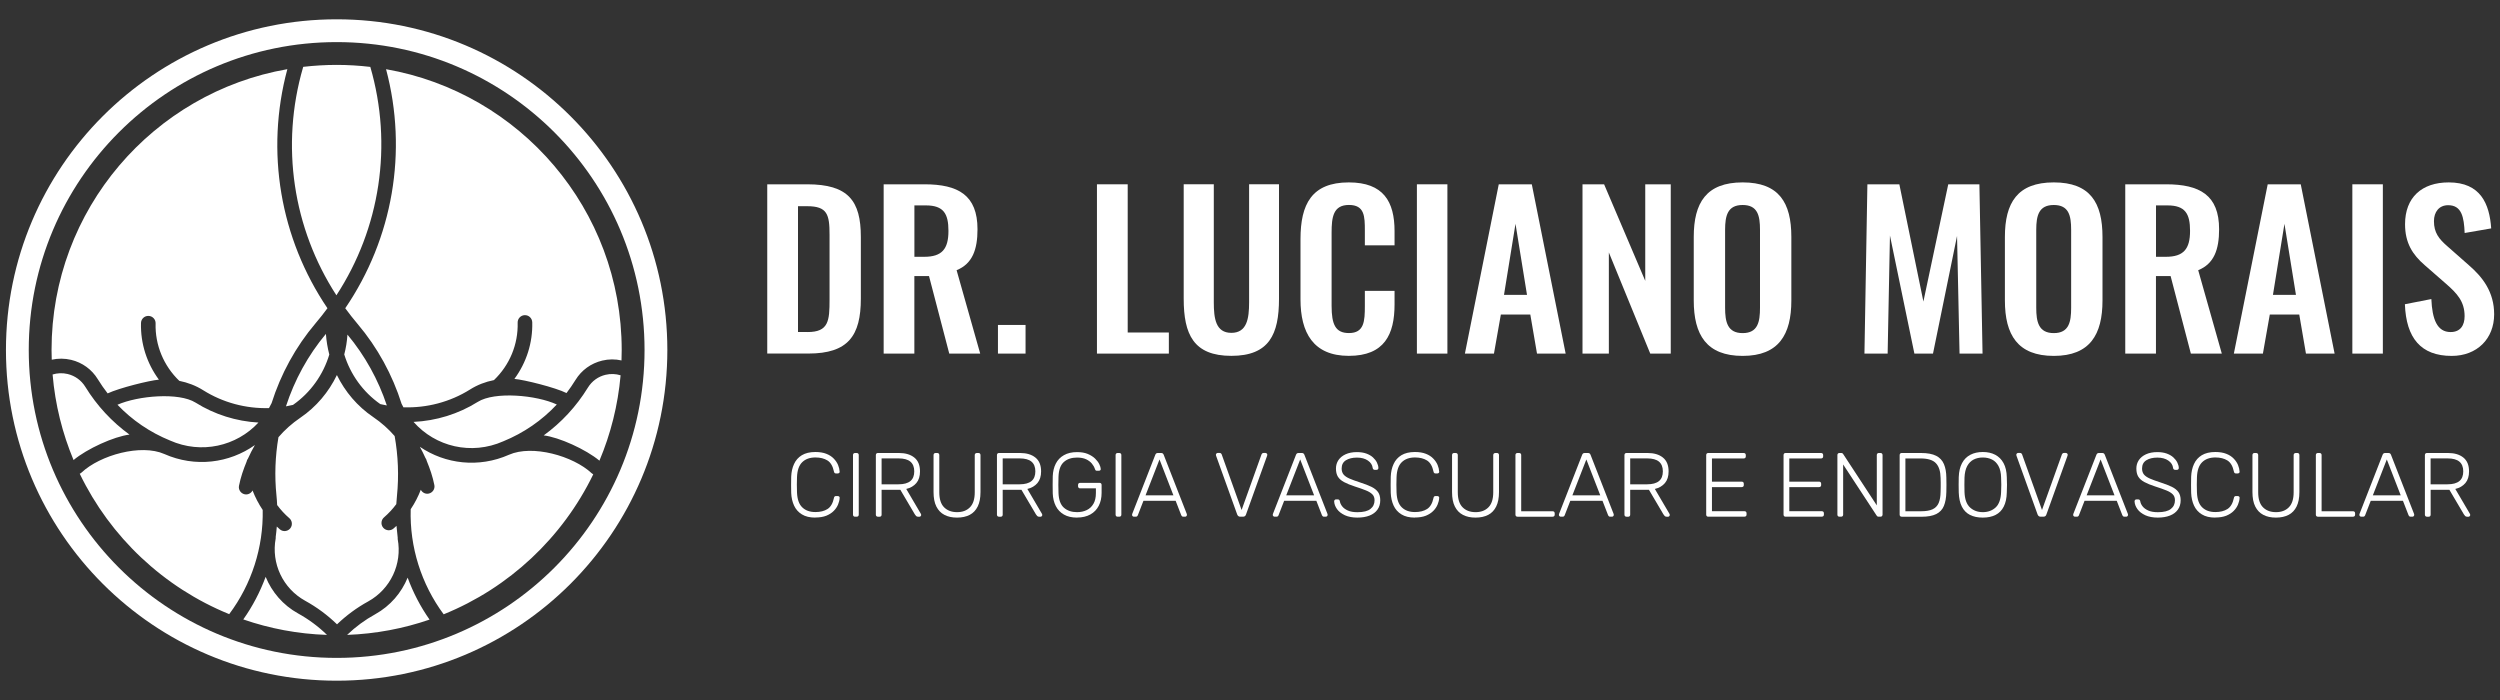 <?xml version="1.0" encoding="UTF-8"?>
<svg id="Camada_1" data-name="Camada 1" xmlns="http://www.w3.org/2000/svg" viewBox="0 0 500 140">
  <rect x="0" y="0" width="500" height="140" fill="#333333" stroke="none"/>
  <defs>
    <style>
      .cls-1, .cls-2 {
        fill: #fff;
      }

      .cls-2 {
        fill-rule: evenodd;
      }
    </style>
  </defs>
  <path class="cls-2" d="M67.33,3.86C30.8,3.86,1.19,33.47,1.19,70s29.61,66.14,66.14,66.14,66.14-29.61,66.14-66.14S103.86,3.86,67.33,3.86ZM67.33,131.58c-34.01,0-61.58-27.57-61.58-61.58S33.32,8.42,67.33,8.42s61.58,27.57,61.58,61.58-27.57,61.58-61.58,61.58Z"/>
  <path class="cls-2" d="M124.3,72.08c.03-.69.04-1.39.04-2.08,0-28.12-20.35-51.48-47.13-56.16,4.39,16.48,1.34,33.86-8.16,47.81.78,1.07,1.61,2.12,2.47,3.14,4,4.72,6.97,10.19,8.81,16.01,0,.01.02.02.03.04.1.21.21.42.32.62,4.66.16,9.32-1.05,13.31-3.55,1.5-.95,3.13-1.56,4.8-1.89,3.13-2.99,4.86-7.14,4.74-11.49-.02-.8.61-1.48,1.42-1.5.81-.02,1.47.61,1.5,1.42.11,4.11-1.17,8.08-3.57,11.33,1.98.17,8.23,1.73,10.42,2.83.64-.84,1.24-1.71,1.8-2.62,1.2-1.96,3.1-3.33,5.34-3.87,1.29-.31,2.61-.32,3.87-.03M74.06,13.38c-2.21-.26-4.45-.4-6.73-.4s-4.5.14-6.69.39c0,.04-.02.07-.03.11-4.54,15.6-2.02,32.17,6.67,45.58,8.76-13.43,11.32-30.05,6.78-45.69ZM57.48,13.83c-26.8,4.67-47.17,28.04-47.17,56.17,0,.65.01,1.29.04,1.94,1.26-.28,2.58-.28,3.88.03,2.24.54,4.13,1.91,5.33,3.87.61.99,1.26,1.93,1.97,2.84,2.33-1.09,8.32-2.58,10.25-2.75-2.4-3.25-3.69-7.22-3.58-11.33.02-.81.69-1.44,1.5-1.42.81.02,1.45.7,1.42,1.5-.12,4.34,1.62,8.5,4.74,11.49,1.67.34,3.3.94,4.8,1.89,3.94,2.47,8.54,3.69,13.14,3.56.17-.3.33-.61.48-.92,0-.01.02-.03.03-.04,1.84-5.82,4.81-11.3,8.81-16.01.83-.98,1.62-1.98,2.37-3-9.45-13.96-12.45-31.34-8.02-47.81ZM57.19,81.27c.47-.08.94-.18,1.41-.29,3.53-2.47,6.05-6.05,7.26-10.07-.35-1.35-.58-2.73-.68-4.13-3.59,4.29-6.28,9.23-7.99,14.49ZM77.37,81.1c-1.71-5.14-4.37-9.97-7.88-14.18-.09,1.35-.3,2.68-.64,3.97,1.22,3.96,3.72,7.49,7.21,9.93.43.1.87.19,1.31.27Z"/>
  <path class="cls-2" d="M10.52,74.91c.51,6.02,1.96,11.76,4.19,17.1,2.67-2.25,8.11-4.72,11.19-5.09-3.51-2.55-6.51-5.77-8.84-9.56-.8-1.3-2.05-2.2-3.53-2.56-1.01-.24-2.05-.2-3.02.1M15.95,94.75c6.12,12.68,16.79,22.74,29.89,28.08,4.49-5.99,6.85-13.36,6.7-20.84-.82-1.22-1.5-2.53-2.03-3.9-.29.56-.91.9-1.56.77-.79-.16-1.31-.93-1.15-1.71.33-1.68.88-3.27,1.52-4.82.04-.22.13-.44.27-.61.42-.93.88-1.84,1.39-2.71-5.12,3.63-11.94,4.53-18.12,1.79h0c-4.66-2.06-12.83.22-16.54,3.7-.11.1-.23.19-.37.25ZM51.69,84.51c-4.43-.25-8.77-1.6-12.58-3.99-3.34-2.09-11.48-1.39-15.62.43,2.94,3.08,6.49,5.51,10.51,7.15,6.27,2.78,13.3,1.15,17.69-3.59ZM67.41,124.86c1.87-1.79,3.96-3.33,6.24-4.58,4.45-2.47,6.82-7.48,5.89-12.47,0-.01,0-.02,0-.02-.01-.08,0-.17,0-.25-.1-.79-.18-1.58-.24-2.37-.19.18-.39.36-.59.53-.61.53-1.53.46-2.06-.15-.31-.35-.41-.81-.33-1.23.06-.32.22-.61.48-.84.92-.8,1.75-1.69,2.46-2.65.03-.54.07-1.09.13-1.63.41-4.02.24-8.06-.46-11.99-1.24-1.43-2.68-2.71-4.29-3.8-3.17-2.15-5.63-5.07-7.26-8.4-1.63,3.39-4.12,6.37-7.33,8.55-1.64,1.11-3.1,2.42-4.36,3.88-.65,3.81-.8,7.72-.4,11.62.07.65.11,1.3.14,1.95.71.95,1.52,1.84,2.44,2.63.26.23.42.52.48.84.08.42-.02.88-.33,1.23-.53.61-1.45.68-2.06.15-.21-.18-.41-.36-.6-.55-.05.7-.13,1.4-.22,2.1,0,.08.02.17,0,.25,0,0,0,.01,0,.02-.93,5,1.44,10.01,5.89,12.47,2.34,1.29,4.48,2.87,6.39,4.73ZM48.67,123.89c5.27,1.82,10.89,2.9,16.73,3.09-1.73-1.69-3.68-3.13-5.8-4.3-3.01-1.66-5.23-4.28-6.47-7.31-1.11,3-2.6,5.88-4.47,8.51ZM69.42,126.98c5.75-.21,11.29-1.27,16.49-3.06-1.83-2.6-3.29-5.43-4.38-8.39-1.24,3.02-3.45,5.64-6.47,7.31-2.06,1.13-3.95,2.52-5.64,4.14ZM88.74,122.86c13.1-5.31,23.77-15.34,29.91-27.99-.11-.06-.21-.13-.31-.22-3.72-3.48-11.88-5.76-16.54-3.7h0c-6.06,2.68-12.75,1.87-17.83-1.59.4.72.77,1.46,1.11,2.22.14.17.22.39.27.61.64,1.55,1.19,3.14,1.52,4.82.16.78-.35,1.55-1.15,1.71-.65.13-1.27-.21-1.56-.77-.53,1.37-1.2,2.67-2.02,3.89-.23,7.54,2.11,14.98,6.6,21.03ZM82.71,84.38c4.37,4.97,11.56,6.71,17.95,3.88,4.11-1.68,7.73-4.18,10.7-7.36-4.07-1.89-12.42-2.65-15.81-.52-3.88,2.43-8.32,3.79-12.84,4ZM119.89,92.13c2.24-5.33,3.7-11.06,4.23-17.07-.97-.3-2-.34-3.01-.1-1.48.35-2.73,1.26-3.53,2.56-2.33,3.79-5.32,7.01-8.84,9.56,3.06.36,8.46,2.81,11.14,5.05Z"/>
  <g>
    <path class="cls-1" d="M163.07,103.52c-1.1,0-2-.21-2.7-.65-.7-.43-1.22-1.02-1.56-1.76-.34-.74-.53-1.58-.57-2.53-.01-.5-.02-1.03-.02-1.6s0-1.12.02-1.64c.04-.95.22-1.79.57-2.54.34-.75.86-1.33,1.56-1.76.7-.42,1.6-.64,2.7-.64.86,0,1.6.12,2.2.36.61.24,1.1.56,1.48.96.38.39.67.82.86,1.27.19.46.29.9.32,1.34.01.11-.02.2-.1.26s-.17.1-.28.1h-.36c-.1,0-.18-.03-.25-.08s-.12-.15-.15-.3c-.23-1.08-.66-1.82-1.3-2.22-.64-.4-1.44-.6-2.41-.6-1.1,0-1.98.31-2.63.94-.65.63-1,1.62-1.05,2.99-.04.99-.04,2.01,0,3.06.05,1.37.4,2.37,1.05,2.99.65.63,1.53.94,2.63.94.97,0,1.78-.2,2.41-.6.64-.4,1.07-1.14,1.3-2.22.02-.15.07-.24.15-.3.07-.06.16-.08.25-.08h.36c.11,0,.2.03.28.1s.11.15.1.26c-.02.44-.13.88-.32,1.34-.19.46-.47.88-.86,1.27-.38.39-.88.71-1.48.96-.61.24-1.34.36-2.2.36Z"/>
    <path class="cls-1" d="M171,103.34c-.12,0-.22-.04-.29-.11s-.11-.17-.11-.29v-11.94c0-.12.04-.22.11-.29s.17-.11.29-.11h.35c.12,0,.22.04.29.11s.11.17.11.29v11.94c0,.12-.04.22-.11.29s-.17.11-.29.11h-.35Z"/>
    <path class="cls-1" d="M175.57,103.34c-.12,0-.22-.04-.29-.11s-.11-.17-.11-.29v-11.92c0-.13.04-.24.11-.31s.17-.11.29-.11h4.24c1.27,0,2.29.3,3.05.91.76.61,1.14,1.53,1.14,2.77,0,.97-.24,1.75-.73,2.33-.49.58-1.16.98-2.02,1.18l2.93,4.99c.04.07.06.14.06.2,0,.1-.04.18-.11.26s-.16.11-.25.11h-.22c-.2,0-.34-.05-.44-.15-.1-.1-.18-.22-.26-.34l-2.89-4.9h-3.75v4.99c0,.12-.04.22-.11.29s-.18.11-.31.11h-.33ZM176.32,96.86h3.4c1.05,0,1.84-.22,2.36-.65s.77-1.08.77-1.94-.26-1.51-.77-1.94-1.3-.65-2.36-.65h-3.4v5.17Z"/>
    <path class="cls-1" d="M191.4,103.52c-.98,0-1.82-.18-2.52-.55-.7-.36-1.23-.92-1.61-1.67-.38-.75-.56-1.72-.56-2.89v-7.39c0-.13.04-.24.11-.31s.17-.11.29-.11h.33c.13,0,.24.04.31.11s.11.18.11.31v7.44c0,1.36.32,2.36.96,3s1.5.97,2.59.97,1.94-.32,2.58-.97.96-1.64.96-3v-7.44c0-.13.04-.24.12-.31s.18-.11.3-.11h.33c.12,0,.22.04.29.11s.11.18.11.31v7.39c0,1.18-.19,2.14-.56,2.89-.37.75-.9,1.31-1.59,1.67-.69.36-1.54.55-2.53.55Z"/>
    <path class="cls-1" d="M199.79,103.34c-.12,0-.22-.04-.29-.11s-.11-.17-.11-.29v-11.92c0-.13.04-.24.11-.31s.17-.11.29-.11h4.24c1.27,0,2.29.3,3.05.91.76.61,1.14,1.53,1.14,2.77,0,.97-.24,1.75-.73,2.33-.49.58-1.16.98-2.02,1.18l2.93,4.99c.04.07.06.14.06.2,0,.1-.04.18-.11.26s-.16.11-.25.11h-.22c-.2,0-.34-.05-.44-.15-.1-.1-.18-.22-.26-.34l-2.89-4.9h-3.75v4.99c0,.12-.04.22-.11.29s-.18.11-.31.11h-.33ZM200.54,96.86h3.4c1.05,0,1.84-.22,2.36-.65s.77-1.08.77-1.94-.26-1.51-.77-1.94-1.3-.65-2.36-.65h-3.4v5.17Z"/>
    <path class="cls-1" d="M215.41,103.52c-1.04,0-1.92-.2-2.63-.61-.71-.41-1.25-.97-1.62-1.7s-.57-1.56-.61-2.51c-.01-.55-.02-1.12-.02-1.73s0-1.18.02-1.73c.04-.96.24-1.8.61-2.52s.91-1.29,1.63-1.69c.72-.41,1.59-.61,2.62-.61.84,0,1.55.12,2.15.37.59.25,1.08.56,1.46.93.37.37.66.74.84,1.12.18.38.28.69.29.95.01.11-.02.2-.09.26s-.17.1-.29.1h-.4c-.11,0-.19-.03-.24-.08s-.1-.15-.15-.28c-.12-.38-.33-.74-.61-1.08-.29-.35-.67-.63-1.15-.86-.48-.22-1.08-.34-1.81-.34-1.08,0-1.96.29-2.63.88-.67.59-1.03,1.57-1.08,2.94-.04,1.09-.04,2.18,0,3.28.05,1.36.41,2.34,1.08,2.93.67.59,1.55.89,2.63.89.72,0,1.36-.14,1.93-.41.57-.27,1.02-.69,1.35-1.26.33-.56.49-1.28.49-2.16v-.93h-3.17c-.12,0-.22-.04-.29-.12s-.11-.18-.11-.3v-.26c0-.13.04-.24.11-.31s.17-.11.29-.11h3.89c.13,0,.24.04.31.11s.11.18.11.31v1.6c0,.97-.19,1.83-.57,2.57-.38.74-.94,1.32-1.67,1.73-.74.41-1.62.62-2.67.62Z"/>
    <path class="cls-1" d="M223.52,103.34c-.12,0-.22-.04-.29-.11s-.11-.17-.11-.29v-11.94c0-.12.04-.22.11-.29s.17-.11.29-.11h.35c.12,0,.22.04.29.11s.11.17.11.29v11.94c0,.12-.04.22-.11.29s-.17.11-.29.11h-.35Z"/>
    <path class="cls-1" d="M226.78,103.34c-.1,0-.18-.04-.26-.11s-.11-.16-.11-.26c0-.06.01-.13.04-.2l4.61-11.81c.05-.12.11-.21.19-.27.08-.06.19-.09.34-.09h.62c.15,0,.26.03.34.09.08.06.14.15.19.27l4.61,11.81c.02.07.04.14.04.2,0,.1-.04.18-.11.26s-.16.11-.26.11h-.36c-.12,0-.21-.03-.27-.1-.06-.07-.1-.12-.13-.17l-1.13-2.91h-6.44l-1.13,2.91s-.05.11-.12.17c-.07.07-.16.1-.28.1h-.36ZM229.11,99.06h5.57l-2.78-7.17-2.79,7.17Z"/>
    <path class="cls-1" d="M248.06,103.34c-.16,0-.29-.04-.38-.11-.1-.07-.18-.18-.24-.33l-4.22-11.74c-.02-.07-.04-.14-.04-.2,0-.1.04-.18.11-.26s.16-.11.26-.11h.38c.12,0,.22.03.28.1.07.07.11.13.12.17l3.99,11.14,3.99-11.14s.07-.11.13-.17.15-.1.27-.1h.38c.1,0,.18.04.26.11s.11.16.11.26c0,.06-.01.13-.04.2l-4.22,11.74c-.05.15-.12.26-.22.33s-.23.11-.4.11h-.51Z"/>
    <path class="cls-1" d="M254.92,103.34c-.1,0-.18-.04-.26-.11s-.11-.16-.11-.26c0-.06.01-.13.04-.2l4.61-11.81c.05-.12.11-.21.19-.27.08-.06.19-.09.34-.09h.62c.15,0,.26.03.34.09.08.06.14.15.19.27l4.61,11.81c.02.07.04.14.04.2,0,.1-.04.18-.11.26s-.16.11-.26.11h-.36c-.12,0-.21-.03-.27-.1-.06-.07-.1-.12-.13-.17l-1.13-2.91h-6.44l-1.13,2.91s-.05.11-.12.17c-.07.07-.16.1-.28.1h-.36ZM257.25,99.06h5.57l-2.78-7.17-2.79,7.17Z"/>
    <path class="cls-1" d="M271.48,103.52c-.98,0-1.82-.16-2.5-.47-.68-.32-1.21-.72-1.57-1.22s-.56-1.03-.58-1.58c0-.1.04-.18.11-.26s.16-.11.27-.11h.36c.12,0,.22.04.28.11s.11.16.12.26c.05.34.2.68.46,1.01.25.33.63.61,1.13.84s1.14.34,1.93.34c1.19,0,2.06-.22,2.6-.65.55-.43.82-1.01.82-1.74,0-.48-.14-.88-.43-1.17-.29-.3-.72-.57-1.3-.8-.58-.24-1.33-.5-2.24-.79-.86-.28-1.57-.57-2.13-.87-.56-.3-.97-.66-1.23-1.08-.26-.42-.39-.97-.39-1.64,0-.62.16-1.17.49-1.67.33-.49.8-.88,1.43-1.17.63-.29,1.39-.44,2.28-.44.72,0,1.34.1,1.87.29s.98.45,1.33.77c.35.32.62.67.8,1.04.18.37.28.73.29,1.08,0,.09-.03.17-.09.25s-.16.12-.29.12h-.36c-.06,0-.14-.02-.23-.07-.09-.05-.15-.15-.17-.29-.07-.61-.39-1.11-.96-1.5-.56-.39-1.29-.59-2.19-.59s-1.63.18-2.2.53-.86.9-.86,1.66c0,.48.13.88.38,1.19.25.31.66.58,1.2.82.55.24,1.25.49,2.11.77.91.29,1.66.58,2.26.87.59.29,1.04.65,1.33,1.06s.44.96.44,1.63c0,.74-.19,1.37-.56,1.88-.37.52-.89.91-1.57,1.18s-1.49.41-2.44.41Z"/>
    <path class="cls-1" d="M282.98,103.52c-1.1,0-2-.21-2.7-.65-.7-.43-1.22-1.02-1.56-1.76-.34-.74-.53-1.58-.57-2.53-.01-.5-.02-1.03-.02-1.6s0-1.12.02-1.64c.04-.95.22-1.79.57-2.54.34-.75.86-1.33,1.56-1.76.7-.42,1.6-.64,2.7-.64.86,0,1.6.12,2.2.36.61.24,1.1.56,1.48.96.38.39.67.82.86,1.27.19.46.29.9.32,1.34.01.11-.02.2-.1.26s-.17.1-.28.1h-.36c-.1,0-.18-.03-.25-.08s-.12-.15-.15-.3c-.23-1.08-.66-1.82-1.3-2.22-.64-.4-1.44-.6-2.41-.6-1.1,0-1.98.31-2.63.94-.65.63-1,1.62-1.05,2.99-.04.99-.04,2.01,0,3.06.05,1.37.4,2.37,1.05,2.99.65.63,1.53.94,2.63.94.97,0,1.78-.2,2.41-.6.64-.4,1.07-1.14,1.3-2.22.02-.15.07-.24.15-.3.07-.06.16-.08.25-.08h.36c.11,0,.2.03.28.1s.11.15.1.26c-.02.44-.13.88-.32,1.34-.19.46-.47.88-.86,1.27-.38.39-.88.71-1.48.96-.61.24-1.34.36-2.2.36Z"/>
    <path class="cls-1" d="M295.1,103.52c-.98,0-1.82-.18-2.52-.55-.7-.36-1.23-.92-1.61-1.67-.38-.75-.56-1.72-.56-2.89v-7.39c0-.13.04-.24.11-.31s.17-.11.29-.11h.33c.13,0,.24.04.31.11s.11.18.11.31v7.44c0,1.36.32,2.36.96,3s1.5.97,2.59.97,1.94-.32,2.58-.97.96-1.64.96-3v-7.44c0-.13.04-.24.12-.31s.18-.11.3-.11h.33c.12,0,.22.04.29.11s.11.18.11.31v7.39c0,1.18-.19,2.14-.56,2.89-.37.75-.9,1.31-1.59,1.67-.69.36-1.54.55-2.53.55Z"/>
    <path class="cls-1" d="M303.49,103.34c-.12,0-.22-.04-.29-.11s-.11-.17-.11-.29v-11.94c0-.12.04-.22.11-.29s.17-.11.29-.11h.35c.12,0,.22.04.29.11s.11.17.11.29v11.25h6.28c.13,0,.24.04.31.11s.11.18.11.31v.27c0,.12-.04.22-.11.29s-.18.11-.31.11h-7.02Z"/>
    <path class="cls-1" d="M312.15,103.34c-.1,0-.18-.04-.26-.11s-.11-.16-.11-.26c0-.06.01-.13.04-.2l4.61-11.81c.05-.12.11-.21.19-.27.08-.06.19-.09.34-.09h.62c.15,0,.26.03.34.09.08.06.14.15.19.27l4.61,11.81c.02.07.04.14.04.2,0,.1-.04.18-.11.26s-.16.11-.26.11h-.36c-.12,0-.21-.03-.27-.1-.06-.07-.1-.12-.13-.17l-1.13-2.91h-6.44l-1.13,2.91s-.05.11-.12.17c-.07.07-.16.1-.28.1h-.36ZM314.48,99.06h5.57l-2.78-7.17-2.79,7.17Z"/>
    <path class="cls-1" d="M325.29,103.34c-.12,0-.22-.04-.29-.11s-.11-.17-.11-.29v-11.92c0-.13.04-.24.11-.31s.17-.11.29-.11h4.24c1.27,0,2.29.3,3.05.91.76.61,1.14,1.53,1.14,2.77,0,.97-.24,1.75-.73,2.33-.49.58-1.16.98-2.02,1.18l2.93,4.99c.04.07.06.14.06.2,0,.1-.04.18-.11.26s-.16.11-.25.11h-.22c-.2,0-.34-.05-.44-.15-.1-.1-.18-.22-.26-.34l-2.89-4.9h-3.75v4.99c0,.12-.04.22-.11.29s-.18.11-.31.11h-.33ZM326.04,96.86h3.4c1.05,0,1.84-.22,2.36-.65s.77-1.08.77-1.94-.26-1.51-.77-1.94-1.3-.65-2.36-.65h-3.4v5.17Z"/>
    <path class="cls-1" d="M341.64,103.34c-.12,0-.22-.04-.29-.11s-.11-.17-.11-.29v-11.92c0-.13.04-.24.11-.31s.17-.11.29-.11h7.1c.13,0,.24.04.31.11s.11.18.11.31v.27c0,.12-.04.22-.11.29s-.18.11-.31.11h-6.35v4.64h5.95c.13,0,.24.04.31.11s.11.18.11.31v.27c0,.12-.04.22-.11.29s-.18.11-.31.11h-5.95v4.82h6.5c.13,0,.24.04.31.11s.11.18.11.31v.27c0,.12-.04.22-.11.29s-.18.11-.31.11h-7.24Z"/>
    <path class="cls-1" d="M357.11,103.34c-.12,0-.22-.04-.29-.11s-.11-.17-.11-.29v-11.92c0-.13.04-.24.11-.31s.17-.11.29-.11h7.1c.13,0,.24.04.31.11s.11.18.11.31v.27c0,.12-.04.22-.11.29s-.18.11-.31.11h-6.35v4.64h5.95c.13,0,.24.04.31.11s.11.18.11.31v.27c0,.12-.04.22-.11.29s-.18.11-.31.11h-5.95v4.82h6.5c.13,0,.24.04.31.11s.11.18.11.31v.27c0,.12-.04.22-.11.29s-.18.11-.31.11h-7.24Z"/>
    <path class="cls-1" d="M367.88,103.34c-.12,0-.22-.04-.29-.11s-.11-.17-.11-.29v-11.92c0-.13.04-.24.11-.31s.17-.11.29-.11h.38c.12,0,.21.03.27.09.06.06.1.1.11.13l6.72,10.26v-10.06c0-.13.04-.24.11-.31s.17-.11.29-.11h.33c.13,0,.24.04.31.11s.11.18.11.31v11.9c0,.12-.04.22-.11.3s-.17.12-.29.12h-.4c-.12,0-.21-.03-.26-.09-.06-.06-.09-.1-.12-.13l-6.7-10.23v10.05c0,.12-.04.22-.11.29s-.18.11-.31.11h-.33Z"/>
    <path class="cls-1" d="M380.33,103.34c-.12,0-.22-.04-.29-.11s-.11-.17-.11-.29v-11.92c0-.13.04-.24.11-.31s.17-.11.29-.11h3.88c1.29,0,2.29.19,3.02.56s1.25.93,1.56,1.67c.31.73.47,1.63.48,2.68.01.55.02,1.03.02,1.45s0,.9-.02,1.45c-.02,1.12-.19,2.04-.49,2.77-.3.73-.81,1.27-1.53,1.63-.72.36-1.7.54-2.95.54h-3.97ZM381.08,102.25h3.13c.97,0,1.74-.13,2.3-.39.56-.26.97-.68,1.22-1.25.25-.58.38-1.34.39-2.28.01-.36.02-.68.02-.96v-.81c0-.27,0-.58-.02-.95-.02-1.34-.33-2.32-.93-2.96-.59-.64-1.62-.96-3.07-.96h-3.04v10.56Z"/>
    <path class="cls-1" d="M396.56,103.52c-1.01,0-1.86-.18-2.57-.54-.7-.36-1.24-.91-1.62-1.66-.38-.75-.58-1.69-.62-2.83-.01-.55-.02-1.06-.02-1.53s0-.98.02-1.53c.04-1.13.26-2.07.66-2.81.4-.75.96-1.3,1.67-1.67s1.54-.55,2.48-.55,1.78.18,2.48.55,1.27.92,1.67,1.67c.41.75.62,1.68.65,2.81.02.55.04,1.05.04,1.53s-.01.98-.04,1.53c-.02,1.14-.23,2.08-.61,2.83-.38.75-.92,1.3-1.63,1.66-.7.36-1.56.54-2.57.54ZM396.56,102.43c1.04,0,1.9-.32,2.58-.95.67-.63,1.03-1.66,1.08-3.08.02-.55.04-1.03.04-1.44s-.01-.89-.04-1.44c-.02-.95-.2-1.72-.52-2.31-.32-.59-.75-1.03-1.29-1.3-.54-.27-1.16-.41-1.85-.41s-1.29.14-1.83.41c-.54.27-.97.71-1.29,1.3-.32.59-.5,1.37-.54,2.31-.01.55-.02,1.03-.02,1.44s0,.89.02,1.44c.05,1.42.41,2.44,1.09,3.08.68.63,1.54.95,2.57.95Z"/>
    <path class="cls-1" d="M408.14,103.34c-.16,0-.29-.04-.38-.11-.1-.07-.18-.18-.24-.33l-4.22-11.74c-.02-.07-.04-.14-.04-.2,0-.1.04-.18.11-.26s.16-.11.26-.11h.38c.12,0,.22.03.28.1.07.07.11.13.12.17l3.99,11.14,3.99-11.14s.07-.11.13-.17.15-.1.27-.1h.38c.1,0,.18.04.26.11s.11.16.11.26c0,.06-.01.13-.04.2l-4.22,11.74c-.05.15-.12.26-.22.33s-.23.11-.4.11h-.51Z"/>
    <path class="cls-1" d="M415,103.34c-.1,0-.18-.04-.26-.11s-.11-.16-.11-.26c0-.06.01-.13.04-.2l4.61-11.81c.05-.12.11-.21.19-.27.08-.06.19-.09.34-.09h.62c.15,0,.26.03.34.09.08.06.14.15.19.27l4.61,11.81c.02.07.04.14.04.2,0,.1-.04.18-.11.26s-.16.11-.26.11h-.36c-.12,0-.21-.03-.27-.1-.06-.07-.1-.12-.13-.17l-1.13-2.91h-6.44l-1.13,2.91s-.05.11-.12.17c-.07.07-.16.1-.28.1h-.36ZM417.33,99.06h5.57l-2.78-7.17-2.79,7.17Z"/>
    <path class="cls-1" d="M431.56,103.52c-.98,0-1.82-.16-2.5-.47-.68-.32-1.21-.72-1.57-1.22s-.56-1.03-.58-1.58c0-.1.04-.18.11-.26s.16-.11.27-.11h.36c.12,0,.22.04.28.11s.11.16.12.26c.05.34.2.68.46,1.01.25.33.63.61,1.13.84s1.14.34,1.93.34c1.19,0,2.06-.22,2.6-.65.55-.43.82-1.01.82-1.74,0-.48-.14-.88-.43-1.17-.29-.3-.72-.57-1.3-.8-.58-.24-1.33-.5-2.24-.79-.86-.28-1.57-.57-2.13-.87-.56-.3-.97-.66-1.23-1.08-.26-.42-.39-.97-.39-1.64,0-.62.16-1.17.49-1.67.33-.49.8-.88,1.43-1.17.63-.29,1.39-.44,2.28-.44.72,0,1.34.1,1.87.29s.98.45,1.33.77c.35.32.62.67.8,1.04.18.37.28.73.29,1.08,0,.09-.03.17-.09.25s-.16.12-.29.12h-.36c-.06,0-.14-.02-.23-.07-.09-.05-.15-.15-.17-.29-.07-.61-.39-1.11-.96-1.5-.56-.39-1.29-.59-2.19-.59s-1.63.18-2.2.53-.86.9-.86,1.66c0,.48.13.88.38,1.19.25.31.66.58,1.2.82.55.24,1.25.49,2.11.77.91.29,1.66.58,2.26.87.59.29,1.04.65,1.33,1.06s.44.96.44,1.63c0,.74-.19,1.37-.56,1.88-.37.52-.89.91-1.57,1.18s-1.49.41-2.44.41Z"/>
    <path class="cls-1" d="M443.06,103.52c-1.1,0-2-.21-2.7-.65-.7-.43-1.22-1.02-1.56-1.76-.34-.74-.53-1.58-.57-2.53-.01-.5-.02-1.03-.02-1.6s0-1.12.02-1.64c.04-.95.22-1.79.57-2.54.34-.75.86-1.33,1.56-1.76.7-.42,1.6-.64,2.7-.64.86,0,1.6.12,2.2.36.61.24,1.1.56,1.48.96.38.39.67.82.86,1.27.19.46.29.9.32,1.34.01.11-.02.2-.1.26s-.17.1-.28.1h-.36c-.1,0-.18-.03-.25-.08s-.12-.15-.15-.3c-.23-1.08-.66-1.82-1.3-2.22-.64-.4-1.44-.6-2.41-.6-1.1,0-1.98.31-2.63.94-.65.63-1,1.62-1.05,2.99-.04.99-.04,2.01,0,3.06.05,1.37.4,2.37,1.05,2.99.65.63,1.53.94,2.63.94.97,0,1.78-.2,2.41-.6.64-.4,1.07-1.14,1.3-2.22.02-.15.07-.24.15-.3.07-.06.16-.08.25-.08h.36c.11,0,.2.03.28.1s.11.15.1.26c-.02.44-.13.88-.32,1.34-.19.46-.47.88-.86,1.27-.38.39-.88.71-1.48.96-.61.24-1.34.36-2.2.36Z"/>
    <path class="cls-1" d="M455.18,103.52c-.98,0-1.82-.18-2.52-.55-.7-.36-1.23-.92-1.61-1.67-.38-.75-.56-1.72-.56-2.89v-7.39c0-.13.04-.24.11-.31s.17-.11.29-.11h.33c.13,0,.24.04.31.11s.11.18.11.31v7.44c0,1.36.32,2.36.96,3s1.5.97,2.59.97,1.94-.32,2.58-.97.96-1.64.96-3v-7.44c0-.13.04-.24.12-.31s.18-.11.3-.11h.33c.12,0,.22.04.29.11s.11.18.11.31v7.39c0,1.18-.19,2.14-.56,2.89-.37.75-.9,1.31-1.59,1.67-.69.36-1.54.55-2.53.55Z"/>
    <path class="cls-1" d="M463.57,103.34c-.12,0-.22-.04-.29-.11s-.11-.17-.11-.29v-11.94c0-.12.04-.22.11-.29s.17-.11.29-.11h.35c.12,0,.22.04.29.11s.11.17.11.29v11.25h6.28c.13,0,.24.04.31.11s.11.18.11.31v.27c0,.12-.04.22-.11.29s-.18.11-.31.11h-7.02Z"/>
    <path class="cls-1" d="M472.24,103.34c-.1,0-.18-.04-.26-.11s-.11-.16-.11-.26c0-.06.01-.13.04-.2l4.61-11.81c.05-.12.11-.21.19-.27.08-.06.19-.09.34-.09h.62c.15,0,.26.03.34.09.08.06.14.15.19.27l4.61,11.81c.02.07.04.14.04.2,0,.1-.04.18-.11.26s-.16.11-.26.11h-.36c-.12,0-.21-.03-.27-.1-.06-.07-.1-.12-.13-.17l-1.13-2.91h-6.44l-1.13,2.91s-.05.11-.12.17c-.07.07-.16.1-.28.1h-.36ZM474.57,99.06h5.57l-2.78-7.17-2.79,7.17Z"/>
    <path class="cls-1" d="M485.38,103.34c-.12,0-.22-.04-.29-.11s-.11-.17-.11-.29v-11.92c0-.13.04-.24.11-.31s.17-.11.29-.11h4.24c1.27,0,2.29.3,3.05.91.76.61,1.14,1.53,1.14,2.77,0,.97-.24,1.75-.73,2.33-.49.58-1.16.98-2.02,1.18l2.93,4.99c.04.07.06.14.06.2,0,.1-.04.18-.11.26s-.16.11-.25.11h-.22c-.2,0-.34-.05-.44-.15-.1-.1-.18-.22-.26-.34l-2.89-4.9h-3.75v4.99c0,.12-.04.22-.11.29s-.18.11-.31.11h-.33ZM486.12,96.86h3.4c1.05,0,1.84-.22,2.36-.65s.77-1.08.77-1.94-.26-1.51-.77-1.94-1.3-.65-2.36-.65h-3.4v5.17Z"/>
  </g>
  <g>
    <path class="cls-1" d="M153.45,36.86h7.98c8.23,0,10.74,3.3,10.74,10.53v12.33c0,7.44-2.55,10.99-10.49,10.99h-8.23v-33.86ZM161.52,66.41c4.22,0,4.39-2.26,4.39-6.48v-12.96c0-4.05-.42-5.73-4.47-5.73h-1.84v25.16h1.92Z"/>
    <path class="cls-1" d="M176.73,36.86h8.15c6.77,0,10.62,2.17,10.62,8.99,0,4.05-1,6.9-4.18,8.19l4.72,16.68h-6.19l-4.05-15.51h-2.93v15.51h-6.14v-33.86ZM184.84,51.36c3.55,0,4.85-1.55,4.85-5.18,0-3.43-.96-5.1-4.51-5.1h-2.3v10.28h1.96Z"/>
    <path class="cls-1" d="M199.59,64.99h5.52v5.73h-5.52v-5.73Z"/>
    <path class="cls-1" d="M219.4,36.86h6.14v29.64h8.23v4.22h-14.38v-33.86Z"/>
    <path class="cls-1" d="M236.74,59.76v-22.91h6.02v23.62c0,3.22.38,6.1,3.51,6.1s3.55-2.88,3.55-6.1v-23.62h5.98v22.91c0,7.11-1.96,11.41-9.53,11.41s-9.53-4.31-9.53-11.41Z"/>
    <path class="cls-1" d="M260.1,59.89v-12.08c0-6.94,2.22-11.33,9.66-11.33,6.94,0,9.15,3.85,9.15,9.74v2.84h-5.94v-2.93c0-2.84-.04-5.14-3.18-5.14s-3.47,2.42-3.47,5.52v14.67c0,3.68.75,5.43,3.47,5.43,3.05,0,3.18-2.38,3.18-5.39v-3.05h5.94v2.72c0,5.98-2.01,10.28-9.15,10.28s-9.66-4.68-9.66-11.29Z"/>
    <path class="cls-1" d="M283.38,36.86h6.1v33.86h-6.1v-33.86Z"/>
    <path class="cls-1" d="M299.76,36.86h6.6l6.77,33.86h-5.73l-1.34-7.82h-5.89l-1.38,7.82h-5.81l6.77-33.86ZM305.4,58.97l-2.3-14.21-2.3,14.21h4.6Z"/>
    <path class="cls-1" d="M316.52,36.86h4.3l8.23,19.31v-19.31h5.1v33.86h-4.1l-8.28-20.23v20.23h-5.27v-33.86Z"/>
    <path class="cls-1" d="M338.75,60.1v-12.71c0-6.85,2.51-10.91,9.78-10.91s9.74,4.05,9.74,10.91v12.71c0,6.81-2.51,11.08-9.74,11.08s-9.78-4.22-9.78-11.08ZM352,61.56v-15.59c0-2.84-.46-4.97-3.47-4.97s-3.51,2.13-3.51,4.97v15.59c0,2.8.46,5.06,3.51,5.06s3.47-2.26,3.47-5.06Z"/>
    <path class="cls-1" d="M373.48,36.86h6.39l4.81,23.45,4.97-23.45h6.23l.63,33.86h-4.6l-.5-23.53-4.81,23.53h-3.72l-4.89-23.62-.46,23.62h-4.64l.59-33.86Z"/>
    <path class="cls-1" d="M400.98,60.1v-12.71c0-6.85,2.51-10.91,9.78-10.91s9.74,4.05,9.74,10.91v12.71c0,6.81-2.51,11.08-9.74,11.08s-9.78-4.22-9.78-11.08ZM414.23,61.56v-15.59c0-2.84-.46-4.97-3.47-4.97s-3.51,2.13-3.51,4.97v15.59c0,2.8.46,5.06,3.51,5.06s3.47-2.26,3.47-5.06Z"/>
    <path class="cls-1" d="M425.05,36.86h8.15c6.77,0,10.62,2.17,10.62,8.99,0,4.05-1,6.9-4.18,8.19l4.72,16.68h-6.19l-4.05-15.51h-2.93v15.51h-6.14v-33.86ZM433.16,51.36c3.55,0,4.85-1.55,4.85-5.18,0-3.43-.96-5.1-4.51-5.1h-2.3v10.28h1.96Z"/>
    <path class="cls-1" d="M453.55,36.86h6.6l6.77,33.86h-5.73l-1.34-7.82h-5.89l-1.38,7.82h-5.81l6.77-33.86ZM459.19,58.97l-2.3-14.21-2.3,14.21h4.6Z"/>
    <path class="cls-1" d="M470.47,36.86h6.1v33.86h-6.1v-33.86Z"/>
    <path class="cls-1" d="M480.96,60.85l5.31-1.04c.17,4.01,1.13,6.6,3.85,6.6,1.96,0,2.8-1.34,2.8-3.18,0-2.93-1.51-4.56-3.72-6.48l-4.26-3.72c-2.42-2.09-3.93-4.43-3.93-8.19,0-5.35,3.34-8.36,8.74-8.36,6.35,0,8.15,4.26,8.49,9.2l-5.31.92c-.13-3.18-.59-5.56-3.3-5.56-1.84,0-2.84,1.38-2.84,3.18,0,2.3.96,3.55,2.76,5.1l4.22,3.72c2.76,2.38,5.06,5.35,5.06,9.82,0,4.89-3.43,8.32-8.49,8.32-6.19,0-9.11-3.6-9.36-10.32Z"/>
  </g>
</svg>